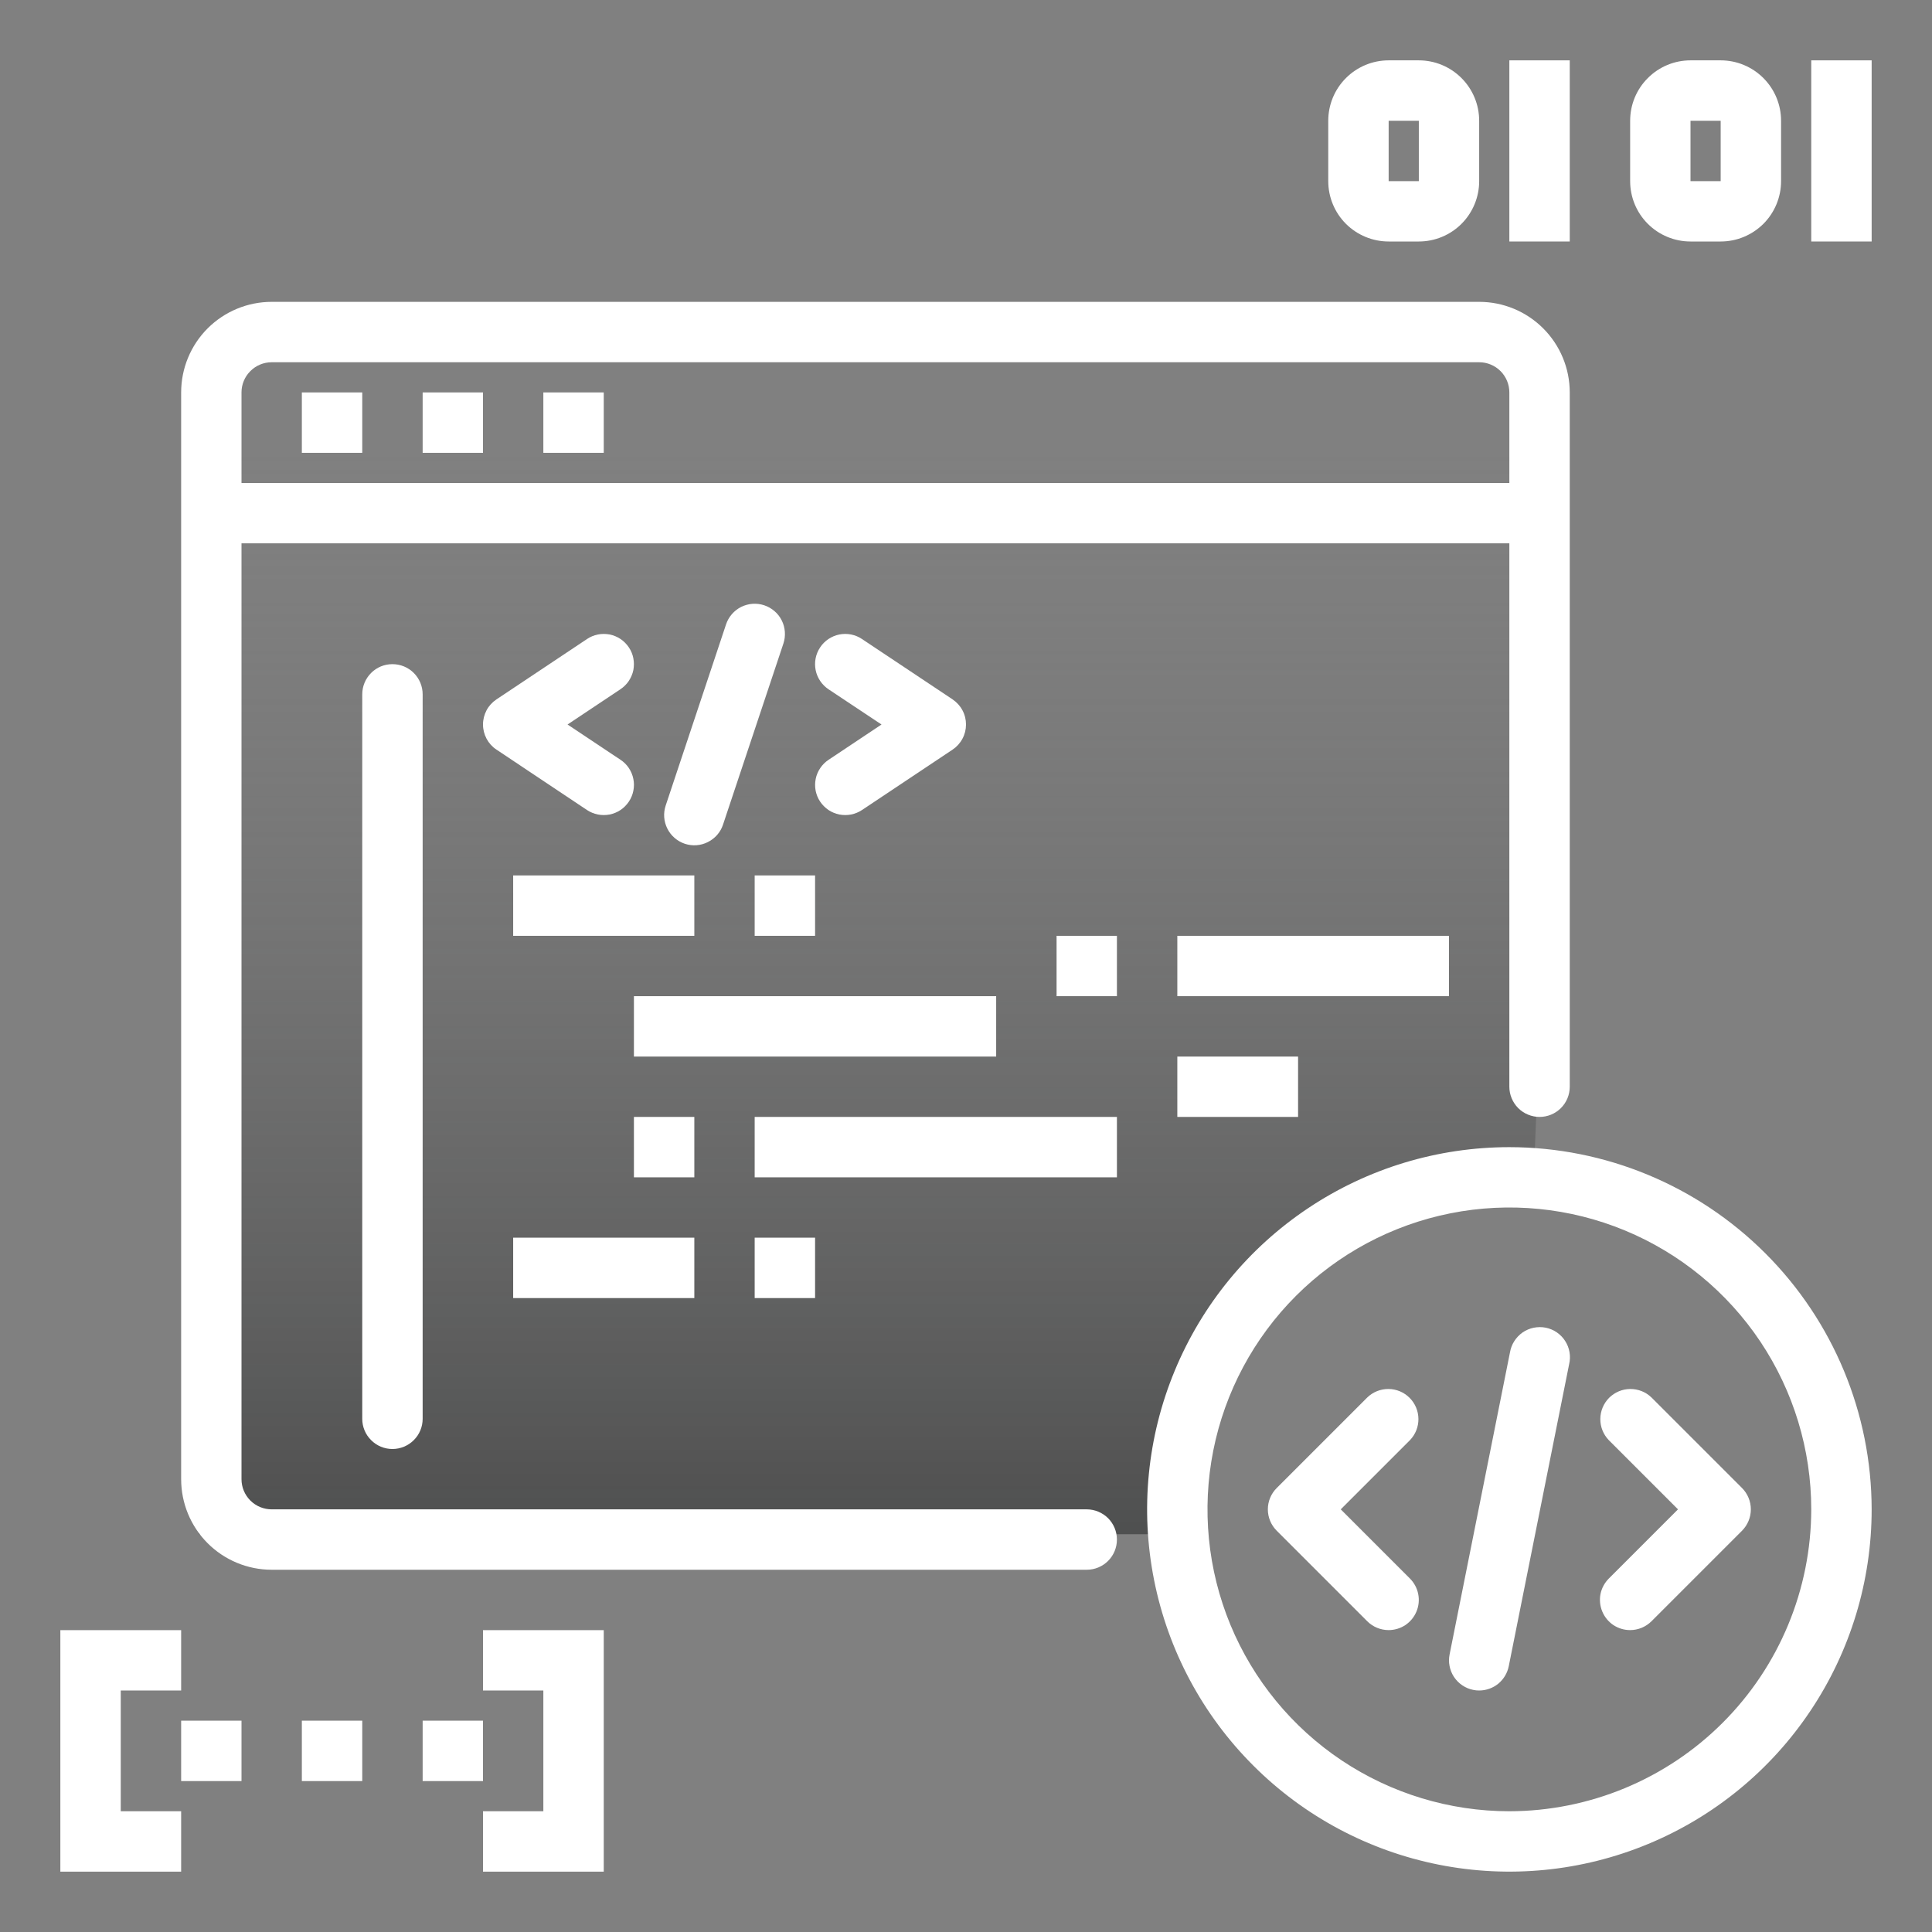 <svg width="34" height="34" viewBox="0 0 34 34" fill="none" xmlns="http://www.w3.org/2000/svg">
<rect x="0" y="0" width="34" height="34" fill="#808080" stroke="none"/>
<path d="M3.5 8H27.5L27 20.5L22.342 22L20.5 27H3.5V8Z" fill="url(#paint0_linear_245_1565)" fill-opacity="0.7"/>
<path d="M13.281 21.781H14.344V22.844H13.281V21.781Z" fill="white"/>
<path d="M5.312 6.906H6.375V7.969H5.312V6.906Z" fill="white"/>
<path d="M7.438 6.906H8.5V7.969H7.438V6.906Z" fill="white"/>
<path d="M9.562 6.906H10.625V7.969H9.562V6.906Z" fill="white"/>
<path d="M9.031 21.781H12.219V22.844H9.031V21.781Z" fill="white"/>
<path d="M24.437 28.687C24.297 28.687 24.161 28.631 24.062 28.532L22.468 26.938C22.368 26.838 22.312 26.703 22.312 26.562C22.312 26.422 22.368 26.286 22.468 26.187L24.062 24.593C24.162 24.496 24.296 24.443 24.436 24.444C24.575 24.445 24.708 24.501 24.806 24.599C24.905 24.698 24.961 24.831 24.962 24.971C24.963 25.11 24.91 25.244 24.813 25.344L23.595 26.562L24.813 27.78C24.887 27.855 24.938 27.949 24.958 28.052C24.979 28.155 24.968 28.262 24.928 28.359C24.888 28.456 24.82 28.539 24.733 28.598C24.645 28.656 24.542 28.687 24.437 28.687Z" fill="white"/>
<path d="M28.687 28.687C28.582 28.687 28.48 28.656 28.392 28.598C28.305 28.539 28.237 28.456 28.197 28.359C28.157 28.262 28.146 28.155 28.166 28.052C28.187 27.949 28.238 27.855 28.312 27.78L29.53 26.562L28.312 25.344C28.215 25.244 28.162 25.11 28.163 24.971C28.164 24.831 28.22 24.698 28.318 24.599C28.417 24.501 28.55 24.445 28.689 24.444C28.829 24.443 28.963 24.496 29.063 24.593L30.657 26.187C30.756 26.286 30.812 26.422 30.812 26.562C30.812 26.703 30.756 26.838 30.657 26.938L29.063 28.532C28.963 28.631 28.828 28.687 28.687 28.687Z" fill="white"/>
<path d="M26.031 29.75C25.996 29.75 25.96 29.747 25.925 29.739C25.857 29.726 25.792 29.698 25.734 29.659C25.676 29.62 25.627 29.57 25.588 29.512C25.55 29.454 25.523 29.388 25.51 29.32C25.496 29.251 25.497 29.181 25.511 29.113L26.573 23.8C26.585 23.73 26.61 23.662 26.649 23.602C26.687 23.542 26.737 23.49 26.795 23.449C26.854 23.409 26.92 23.38 26.99 23.366C27.06 23.352 27.132 23.351 27.202 23.365C27.272 23.379 27.338 23.407 27.397 23.447C27.456 23.488 27.506 23.539 27.544 23.599C27.583 23.659 27.609 23.726 27.621 23.797C27.633 23.867 27.631 23.939 27.614 24.008L26.552 29.321C26.528 29.442 26.463 29.55 26.369 29.629C26.274 29.707 26.154 29.75 26.031 29.75Z" fill="white"/>
<path d="M6.375 12.219V24.969C6.375 25.11 6.431 25.245 6.531 25.344C6.63 25.444 6.765 25.5 6.906 25.5C7.047 25.5 7.182 25.444 7.282 25.344C7.382 25.245 7.438 25.11 7.438 24.969V12.219C7.438 12.078 7.382 11.943 7.282 11.843C7.182 11.743 7.047 11.688 6.906 11.688C6.765 11.688 6.63 11.743 6.531 11.843C6.431 11.943 6.375 12.078 6.375 12.219Z" fill="white"/>
<path d="M11.067 11.393C11.028 11.335 10.979 11.285 10.921 11.246C10.863 11.207 10.798 11.18 10.729 11.166C10.661 11.153 10.59 11.153 10.522 11.166C10.453 11.18 10.388 11.207 10.33 11.246L8.737 12.308C8.664 12.357 8.604 12.422 8.563 12.499C8.522 12.576 8.5 12.663 8.5 12.75C8.5 12.838 8.522 12.924 8.563 13.001C8.604 13.078 8.664 13.144 8.737 13.192L10.33 14.255C10.388 14.293 10.453 14.32 10.522 14.334C10.59 14.347 10.661 14.347 10.729 14.334C10.798 14.32 10.863 14.293 10.921 14.254C10.979 14.215 11.028 14.165 11.067 14.107C11.106 14.049 11.133 13.984 11.146 13.916C11.16 13.847 11.16 13.777 11.146 13.709C11.133 13.64 11.105 13.575 11.067 13.517C11.028 13.459 10.978 13.409 10.92 13.371L9.988 12.75L10.918 12.13C10.976 12.091 11.027 12.041 11.066 11.983C11.104 11.925 11.132 11.86 11.146 11.792C11.159 11.724 11.159 11.653 11.146 11.585C11.133 11.516 11.106 11.451 11.067 11.393Z" fill="white"/>
<path d="M14.433 14.107C14.472 14.165 14.522 14.215 14.579 14.254C14.637 14.293 14.703 14.32 14.771 14.334C14.839 14.347 14.91 14.347 14.978 14.334C15.047 14.32 15.112 14.293 15.17 14.255L16.764 13.192C16.836 13.144 16.896 13.078 16.937 13.001C16.979 12.924 17 12.838 17 12.75C17 12.663 16.979 12.576 16.937 12.499C16.896 12.422 16.836 12.357 16.764 12.308L15.17 11.246C15.053 11.167 14.909 11.139 14.771 11.166C14.633 11.194 14.511 11.275 14.433 11.393C14.355 11.51 14.326 11.653 14.354 11.792C14.382 11.93 14.463 12.051 14.58 12.13L15.513 12.75L14.582 13.371C14.524 13.409 14.474 13.459 14.435 13.517C14.396 13.575 14.368 13.64 14.355 13.708C14.341 13.777 14.341 13.847 14.354 13.916C14.368 13.984 14.394 14.049 14.433 14.107Z" fill="white"/>
<path d="M13.449 10.652C13.383 10.63 13.313 10.621 13.243 10.626C13.174 10.631 13.106 10.65 13.043 10.681C12.981 10.712 12.925 10.756 12.88 10.808C12.834 10.861 12.799 10.922 12.777 10.989L11.715 14.176C11.67 14.31 11.681 14.456 11.744 14.582C11.807 14.708 11.918 14.804 12.052 14.849C12.185 14.893 12.331 14.883 12.457 14.819C12.584 14.756 12.68 14.646 12.724 14.512L13.787 11.324C13.809 11.258 13.817 11.188 13.812 11.118C13.807 11.049 13.789 10.981 13.757 10.918C13.726 10.856 13.683 10.8 13.63 10.755C13.577 10.709 13.515 10.674 13.449 10.652Z" fill="white"/>
<path d="M9.031 15.406H12.219V16.469H9.031V15.406Z" fill="white"/>
<path d="M13.281 15.406H14.344V16.469H13.281V15.406Z" fill="white"/>
<path d="M11.156 17.531H17.531V18.594H11.156V17.531Z" fill="white"/>
<path d="M20.719 16.469H25.5V17.531H20.719V16.469Z" fill="white"/>
<path d="M11.156 19.656H12.219V20.719H11.156V19.656Z" fill="white"/>
<path d="M13.281 19.656H19.656V20.719H13.281V19.656Z" fill="white"/>
<path d="M20.719 18.594H22.844V19.656H20.719V18.594Z" fill="white"/>
<path d="M18.594 16.469H19.656V17.531H18.594V16.469Z" fill="white"/>
<path d="M26.562 20.188C25.302 20.188 24.069 20.561 23.021 21.262C21.972 21.962 21.155 22.958 20.673 24.123C20.19 25.288 20.064 26.57 20.31 27.806C20.556 29.043 21.163 30.179 22.055 31.07C22.946 31.962 24.082 32.569 25.319 32.815C26.555 33.061 27.837 32.935 29.002 32.452C30.167 31.97 31.163 31.153 31.863 30.104C32.564 29.056 32.938 27.823 32.938 26.562C32.936 24.872 32.263 23.252 31.068 22.057C29.873 20.862 28.253 20.189 26.562 20.188ZM26.562 31.875C25.512 31.875 24.485 31.563 23.611 30.98C22.737 30.396 22.056 29.566 21.654 28.596C21.252 27.625 21.147 26.557 21.352 25.526C21.557 24.496 22.063 23.549 22.806 22.806C23.549 22.063 24.496 21.557 25.526 21.352C26.557 21.147 27.625 21.252 28.596 21.654C29.566 22.056 30.396 22.737 30.98 23.611C31.563 24.485 31.875 25.512 31.875 26.562C31.873 27.971 31.313 29.321 30.317 30.317C29.321 31.313 27.971 31.873 26.562 31.875Z" fill="white"/>
<path d="M19.125 26.562H4.781C4.64 26.562 4.505 26.506 4.406 26.407C4.306 26.307 4.25 26.172 4.25 26.031V9.562H26.562V19.125C26.562 19.266 26.619 19.401 26.718 19.501C26.818 19.6 26.953 19.656 27.094 19.656C27.235 19.656 27.37 19.6 27.469 19.501C27.569 19.401 27.625 19.266 27.625 19.125V6.906C27.625 6.484 27.457 6.078 27.158 5.779C26.859 5.48 26.454 5.312 26.031 5.312H4.781C4.359 5.312 3.953 5.48 3.654 5.779C3.355 6.078 3.188 6.484 3.188 6.906V26.031C3.188 26.454 3.355 26.859 3.654 27.158C3.953 27.457 4.359 27.625 4.781 27.625H19.125C19.266 27.625 19.401 27.569 19.501 27.469C19.6 27.37 19.656 27.235 19.656 27.094C19.656 26.953 19.6 26.818 19.501 26.718C19.401 26.619 19.266 26.562 19.125 26.562ZM4.781 6.375H26.031C26.172 6.375 26.307 6.431 26.407 6.531C26.506 6.63 26.562 6.765 26.562 6.906V8.5H4.25V6.906C4.25 6.765 4.306 6.63 4.406 6.531C4.505 6.431 4.64 6.375 4.781 6.375Z" fill="white"/>
<path d="M3.188 32.938H1.062V28.688H3.188V29.75H2.125V31.875H3.188V32.938Z" fill="white"/>
<path d="M10.625 32.938H8.5V31.875H9.562V29.75H8.5V28.688H10.625V32.938Z" fill="white"/>
<path d="M3.188 30.281H4.25V31.344H3.188V30.281Z" fill="white"/>
<path d="M5.312 30.281H6.375V31.344H5.312V30.281Z" fill="white"/>
<path d="M7.438 30.281H8.5V31.344H7.438V30.281Z" fill="white"/>
<path d="M31.875 1.062H32.938V4.25H31.875V1.062Z" fill="white"/>
<path d="M30.281 4.25H29.75C29.468 4.25 29.198 4.138 28.999 3.939C28.799 3.74 28.688 3.469 28.688 3.188V2.125C28.688 1.843 28.799 1.573 28.999 1.374C29.198 1.174 29.468 1.062 29.75 1.062H30.281C30.563 1.062 30.833 1.174 31.033 1.374C31.232 1.573 31.344 1.843 31.344 2.125V3.188C31.344 3.469 31.232 3.74 31.033 3.939C30.833 4.138 30.563 4.25 30.281 4.25ZM29.75 2.125V3.188H30.281V2.125H29.75Z" fill="white"/>
<path d="M24.969 4.25H24.438C24.156 4.25 23.886 4.138 23.686 3.939C23.487 3.74 23.375 3.469 23.375 3.188V2.125C23.375 1.843 23.487 1.573 23.686 1.374C23.886 1.174 24.156 1.062 24.438 1.062H24.969C25.25 1.062 25.521 1.174 25.72 1.374C25.919 1.573 26.031 1.843 26.031 2.125V3.188C26.031 3.469 25.919 3.74 25.72 3.939C25.521 4.138 25.25 4.25 24.969 4.25ZM24.438 2.125V3.188H24.969V2.125H24.438Z" fill="white"/>
<path d="M26.562 1.062H27.625V4.25H26.562V1.062Z" fill="white"/>
<defs>
<linearGradient id="paint0_linear_245_1565" x1="15.5" y1="8" x2="15.5" y2="27" gradientUnits="userSpaceOnUse">
<stop stop-color="#737373" stop-opacity="0"/>
<stop offset="1" stop-color="#393A3A"/>
</linearGradient>
</defs>
</svg>
